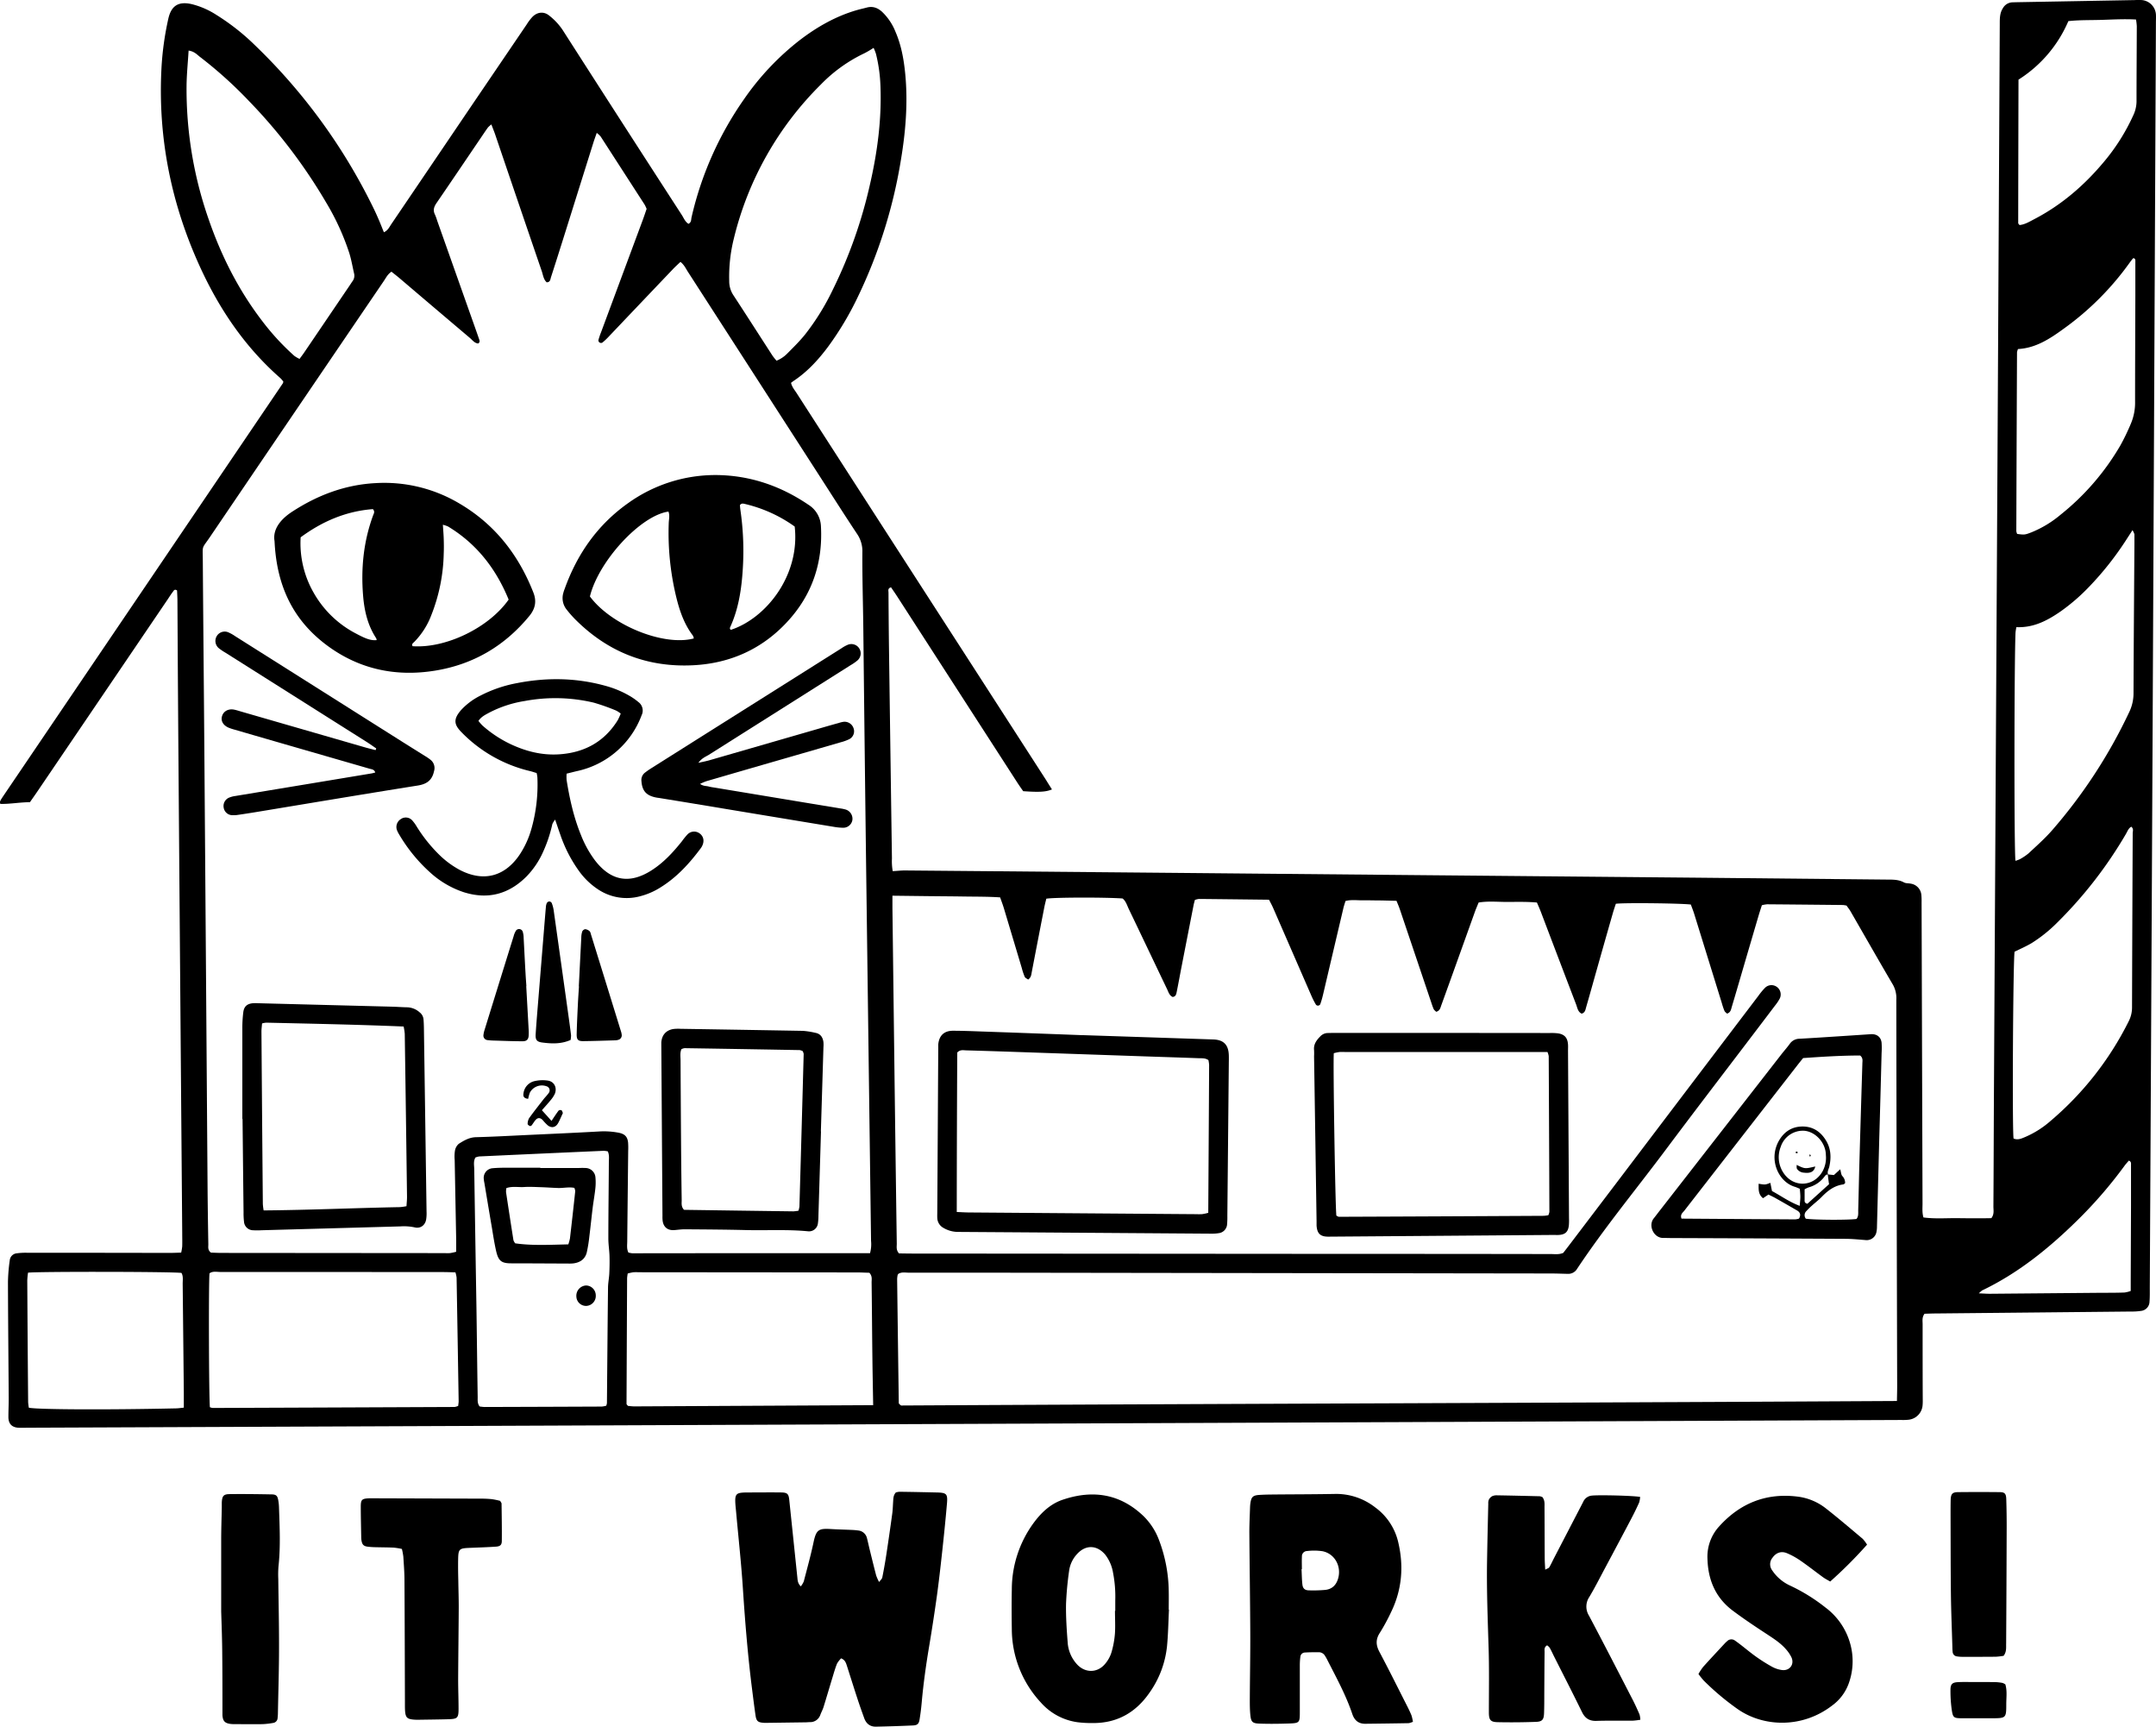 <svg id="Layer_1" data-name="Layer 1" xmlns="http://www.w3.org/2000/svg" viewBox="0 0 1118.11 895.17"><path d="M832.06,543.37c2.55-.15,4.52-.38,6.48-.36q96.15.84,192.3,1.74l217.62,2,100.18,1c2.71,0,5.34.1,7.85,1.45,1,.56,2.43.4,3.65.67a6.47,6.47,0,0,1,5.38,5.92,33.66,33.66,0,0,1,.11,3.76q.24,78.11.49,156.22c0,2.29-.26,4.62.48,7.14,6,.81,11.85.3,17.72.37s11.82.12,17.49,0c1.61-2.09,1.06-4.15,1.07-6.06.13-19.39.16-38.78.27-58.18q.9-161.6,1.81-323.2.64-116.08,1.22-232.16c0-2.72.07-5.36,1.64-7.76a5.89,5.89,0,0,1,4.82-3l2.15-.06,61.4-1.11a33.85,33.85,0,0,1,3.77,0,8.05,8.05,0,0,1,7.2,7.41c.09,1.43,0,2.87,0,4.3q-.82,178-1.66,356.07-.72,149.74-1.52,299.5c0,2.51.06,5-.14,7.53a4.91,4.91,0,0,1-4.32,4.79,32.09,32.09,0,0,1-5.37.34q-50.36.51-100.72,1c-2.13,0-4.26.1-6.26.15-1.41,1.87-1,3.73-1,5.46,0,12.57,0,25.13.06,37.7,0,1.44.06,2.89-.08,4.31a8.16,8.16,0,0,1-7.27,7.48,27.74,27.74,0,0,1-3.76.12q-228.95,1-457.88,1.92-256.67,1.06-513.35,2.1c-1.8,0-3.6.09-5.39,0-3.41-.27-5.08-2.18-5.05-5.68,0-3.23.18-6.46.16-9.69-.13-20.11-.34-40.22-.39-60.33a91.29,91.29,0,0,1,.94-11.18,4,4,0,0,1,3.58-3.54,34.21,34.21,0,0,1,5.36-.29q36.9,0,73.8.08c1.95,0,3.89-.1,6.15-.16a25.67,25.67,0,0,0,.54-3.24c.07-2.33,0-4.67,0-7q-1-122-1.94-244-.32-41.76-.54-83.5c0-1.93-.13-3.86-.19-5.56-1.2-.8-1.64-.06-2,.47-1,1.29-1.86,2.64-2.76,4l-67.74,99.83c-1.2,1.78-2.45,3.52-3.81,5.48-5.19,0-10.26,1-15.35.88a4.65,4.65,0,0,1-.21-.77,1.13,1.13,0,0,1,.09-.51,6.5,6.5,0,0,1,.48-1c.38-.61.78-1.21,1.18-1.81q72.52-107,145-214a4.71,4.71,0,0,0,.23-.87,14.92,14.92,0,0,0-1.52-1.77c-18.72-16.39-32.21-36.58-42.33-59.09-14.46-32.14-21.16-65.82-19.38-101.1a155.29,155.29,0,0,1,3.57-26.11c1.53-6.89,5.33-9.19,12.22-7.6a42.7,42.7,0,0,1,12.77,5.59,117.18,117.18,0,0,1,20.26,16A298.63,298.63,0,0,1,563,200.07c.94,1.93,1.81,3.91,2.66,5.88s1.62,4,2.52,6.18c2.21-1,2.92-2.92,4-4.44Q593,177,613.85,146.19q14.22-20.94,28.44-41.88a25.15,25.15,0,0,1,2.92-3.85c2.58-2.61,6-2.92,8.74-.64a32.22,32.22,0,0,1,6.92,7.42q30.79,48.06,61.85,96c1,1.59,1.72,3.51,3.43,4.52,1.58-.82,1.31-2.23,1.58-3.39a174.36,174.36,0,0,1,27.15-61.14A137.85,137.85,0,0,1,784,112.4c8.92-6.8,18.55-12.28,29.39-15.43,1.72-.5,3.48-.87,5.21-1.34,3.07-.83,5.63.11,7.91,2.18A28.93,28.93,0,0,1,833.41,108c3.06,7,4.39,14.39,5.13,21.92,1.51,15.5.15,30.87-2.47,46.12a259,259,0,0,1-21.86,69.08,159.77,159.77,0,0,1-15.66,26.34c-5.08,6.8-10.74,13-17.89,17.74-.44.29-.86.63-1.34,1,.53,2.22,1.86,3.71,2.9,5.32Q828,366.58,873.86,437.62L911.51,496c1,1.64,2.06,3.3,3.13,5-3.2,1.3-6.44,1.49-14.92.91-.93-1.35-2.07-2.93-3.12-4.57Q865.49,449.16,834.41,401c-1.06-1.64-2.18-3.24-3.22-4.78-1.84.48-1.33,1.78-1.32,2.71q.07,14.81.26,29.62.74,54.14,1.52,108.25A29.62,29.62,0,0,0,832.06,543.37ZM820.29,741.43a17.2,17.2,0,0,0,.53-6.34q-1.25-94.51-2.49-189-.83-64.64-1.53-129.25c-.16-12.93-.56-25.85-.48-38.78a15.83,15.83,0,0,0-2.71-9.48c-6.56-9.86-12.9-19.87-19.32-29.82Q760,285.57,725.69,232.4c-1-1.62-1.86-3.44-3.71-4.92-1.39,1.33-2.69,2.5-3.89,3.76q-16.73,17.55-33.42,35.11a32.14,32.14,0,0,1-3.13,2.94,1.36,1.36,0,0,1-2.11-1.27,41.45,41.45,0,0,1,1.38-4.07q10.77-29,21.55-58c.74-2,1.41-4,2.07-5.95a20,20,0,0,0-1-2.15Q692,180.17,680.62,162.53a12.82,12.82,0,0,0-2.06-1.93c-.68,2-1.24,3.47-1.72,5q-7.1,22.6-14.18,45.2c-2.58,8.21-5.16,16.43-7.82,24.62-.34,1.07-.35,2.63-2.22,2.67-1.68-1.51-1.88-3.77-2.56-5.76q-12.12-35.38-24.14-70.81c-.57-1.68-1.26-3.3-2-5.29a12.23,12.23,0,0,0-1.81,1.61c-1.27,1.75-2.45,3.55-3.66,5.33-7.66,11.29-15.29,22.6-23,33.84-1.35,2-1.9,3.77-.76,6a25.48,25.48,0,0,1,1.09,3l17.07,48.2c1.56,4.39,3.13,8.79,4.65,13.19.28.8.67,1.7-.43,2.4-1.92-.18-3-1.78-4.32-2.9q-18.29-15.48-36.51-31c-1.35-1.14-2.75-2.21-4.14-3.33-2,1.34-2.83,3.17-3.92,4.77Q523.06,303.67,478,370.09c-4.42,6.53-3.79,3.83-3.73,12.4.22,32,.54,63.91.78,95.87q.86,114.17,1.68,228.35c.07,10,.23,20.11.4,30.16,0,1.37-.39,2.91,1.33,4.27,1.58.05,3.53.15,5.48.16l114.72.1c1.26,0,2.52.08,3.77,0a25,25,0,0,0,3.24-.71c0-2.18,0-4.14,0-6.1q-.39-20.73-.78-41.46a20.43,20.43,0,0,1,.14-4.83,6,6,0,0,1,2-3.58c2.69-1.7,5.42-3.33,8.88-3.42,8.79-.23,17.58-.71,26.37-1.13,12.37-.57,24.74-1.12,37.11-1.81a40.67,40.67,0,0,1,10.68.65c3,.63,4.41,2,4.74,5a34.39,34.39,0,0,1,.06,4.31c-.16,15.62-.35,31.23-.49,46.85,0,1.93-.38,3.93.6,5.93a11.38,11.38,0,0,0,2.07.39C738,741.43,779,741.43,820.29,741.43Zm532.56,76.64c.05-3,.12-5.34.12-7.65q-.12-48.75-.26-97.5-.12-51.43-.18-102.88a14.27,14.27,0,0,0-1.72-7.72c-7.46-12.68-14.73-25.48-22.09-38.22-.62-1.06-1.42-2-2-2.88a15.69,15.69,0,0,0-1.85-.3q-19.66-.21-39.32-.37a15.55,15.55,0,0,0-2.75.49c-.57,1.79-1.13,3.48-1.64,5.19q-4.26,14.46-8.49,28.92c-1.82,6.2-3.61,12.41-5.47,18.59-.39,1.32-.55,2.88-2.46,3.5-.42-.43-1.07-.83-1.32-1.4-.56-1.31-1-2.7-1.38-4.07q-7.17-23.14-14.34-46.28c-.53-1.68-1.19-3.32-1.73-4.81-4.84-.65-34.71-1-38.9-.4-.48,1.52-1.08,3.18-1.56,4.88q-4.08,14.24-8.1,28.48c-1.91,6.73-3.77,13.48-5.72,20.2-.38,1.32-.52,2.9-2.35,3.41-2-.94-2.21-3.07-2.89-4.83q-9.14-23.88-18.21-47.79c-.63-1.66-1.36-3.27-2.1-5-5.22-.46-10.24-.32-15.23-.3s-10-.53-15,.3c-.68,1.69-1.33,3.16-1.88,4.67q-5,13.94-10,27.87-3.73,10.4-7.49,20.77c-.47,1.3-.69,2.83-2.65,3.34-.41-.44-1.05-.85-1.3-1.42-.59-1.31-1-2.69-1.46-4.05q-8-23.71-16-47.43c-.5-1.5-1.15-3-1.81-4.63-3.06-.07-5.91-.16-8.77-.2-3,0-6.1-.11-9.15-.06-2.82,0-5.68-.41-8.54.36-.42,1.41-.83,2.58-1.11,3.79q-5.31,22.53-10.6,45.06a46.53,46.53,0,0,1-1.36,4.64,1.35,1.35,0,0,1-2.23.28,40.1,40.1,0,0,1-2.21-4.27q-10-22.94-20-45.89c-.63-1.44-1.4-2.81-2.14-4.28-12.31-.14-24.33-.29-36.35-.4a8.47,8.47,0,0,0-2.11.53c-.24,1-.49,1.8-.66,2.67q-3.16,16.11-6.3,32.23c-.82,4.23-1.58,8.47-2.44,12.69-.24,1.19-.46,2.54-2.13,2.69-1.84-.84-2.2-2.74-3-4.31-6.6-13.76-13.13-27.54-19.74-41.29-.91-1.91-1.48-4.07-3.21-5.45-8.95-.66-35.35-.61-39.56.11-.34,1.45-.76,3-1.06,4.57q-3.25,16.63-6.45,33.3c-.27,1.39-.29,2.89-1.9,4.06-.56-.44-1.49-.79-1.79-1.44a33.84,33.84,0,0,1-1.53-4.59q-4.63-15.46-9.27-30.94c-.56-1.85-1.26-3.66-1.94-5.64-6.38-.43-12.47-.36-18.55-.45-6.28-.1-12.57-.13-18.85-.2l-18.46-.22c0,2.23,0,4.36,0,6.49q.57,46.32,1.15,92.64.52,40.66,1.1,81.33c0,1.55-.42,3.25,1.17,5,2,0,4.31.07,6.62.07l213.31.16q59,0,118,.09c2.13,0,4.31.38,6.55-.61,1-1.31,2.11-2.72,3.19-4.15l25.73-33.88Q1244.86,655.56,1281,608a35.06,35.06,0,0,1,3.43-4.14,4.72,4.72,0,0,1,6-.57,4.82,4.82,0,0,1,1.61,6.2,23.38,23.38,0,0,1-2.4,3.56c-3.46,4.59-6.95,9.16-10.42,13.73-15.42,20.31-30.94,40.53-46.21,60.94-15.37,20.56-31.75,40.36-46,61.77a5.3,5.3,0,0,1-4.91,2.66c-2.87-.07-5.74-.18-8.61-.19l-287.64-.41q-22.64,0-45.25,0c-1.92,0-4-.47-5.62.62-.19.3-.35.43-.37.59a12.66,12.66,0,0,0-.26,2.12q.4,32,.85,64.08a1,1,0,0,0,.12.51,8.45,8.45,0,0,0,1.07.94C1007.83,819.46,1180,819.06,1352.85,818.07Zm-746.14,2.55c.1-1.07.25-1.78.24-2.49q-.51-32-1.07-64.06a14.22,14.22,0,0,0-.61-2.69c-2.19-.06-4.14-.14-6.09-.15l-67.84-.05c-16,0-31.94,0-47.91,0-1.91,0-3.95-.55-5.68.69-.51,3.67-.34,64,.19,69.42a5.63,5.63,0,0,0,1.46.39q62.72-.23,125.44-.51A8.13,8.13,0,0,0,606.71,820.62Zm215.21-.39c-.14-8.61-.31-16.48-.4-24.35-.16-13.1-.24-26.2-.41-39.31,0-1.54.45-3.24-1.18-5-1.77,0-3.89-.14-6-.15l-112.54-.1c-1.25,0-2.52-.08-3.76,0a22.77,22.77,0,0,0-3,.65,22.86,22.86,0,0,0-.32,2.37q-.16,32.57-.3,65.13a1,1,0,0,0,.18.5,7.06,7.06,0,0,0,.61.65c.94.08,2.17.26,3.39.25ZM771.8,278.72a16.07,16.07,0,0,0,5.49-3.64c3.16-3.17,6.37-6.33,9.19-9.79A124.86,124.86,0,0,0,800.94,242a244.35,244.35,0,0,0,19.43-55.17c3.81-16.69,6-33.53,5.32-50.69a80.31,80.31,0,0,0-2.31-16.48,26,26,0,0,0-1.24-3.14,50.89,50.89,0,0,1-4.73,2.79,78.18,78.18,0,0,0-22.63,16.22,168.16,168.16,0,0,0-45.15,80,81.32,81.32,0,0,0-2.36,21.88,13.07,13.07,0,0,0,2,7.11c6.88,10.5,13.64,21.08,20.46,31.62A29,29,0,0,0,771.8,278.72ZM466.9,117.93c-.39,6.48-1,12.37-1.06,18.27a204.32,204.32,0,0,0,11.28,68.69c6.61,19.32,15.7,37.34,28.19,53.56a126.69,126.69,0,0,0,16.41,17.76,16.12,16.12,0,0,0,2.71,1.58c.92-1.26,1.69-2.25,2.39-3.28l23.87-35.19c.4-.59.77-1.21,1.2-1.78a4.77,4.77,0,0,0,.82-4.08c-.8-3.49-1.39-7-2.45-10.46a127.92,127.92,0,0,0-12.07-26.36,276.31,276.31,0,0,0-40-52.57,219.06,219.06,0,0,0-25.57-23C471.15,119.89,469.79,118.36,466.9,117.93ZM1414.32,538a14.46,14.46,0,0,0,2.41-.9,27.89,27.89,0,0,0,4.43-3c4.06-3.8,8.25-7.5,11.92-11.65a265.21,265.21,0,0,0,40.22-61.52,22.28,22.28,0,0,0,2.24-9.82c.09-25.84.3-51.68.47-77.52,0-1.62,0-3.24,0-4.85a8.42,8.42,0,0,0-1-2.16l-3.24,5A160,160,0,0,1,1452.44,396a100.26,100.26,0,0,1-14.64,12.66c-6.85,4.76-14.07,8.59-23,8.2a25.42,25.42,0,0,0-.45,2.77C1413.67,435.13,1413.57,532.78,1414.32,538ZM617.83,820.9a20.75,20.75,0,0,0,2.5.28q30.4-.09,60.8-.22a11.87,11.87,0,0,0,2.37-.45,7.3,7.3,0,0,0,.35-1.32c.18-19.9.33-39.81.56-59.71,0-2.5.54-5,.66-7.47.14-3,.2-6.07.11-9.1s-.6-6.06-.6-9.09c0-13.09.19-26.18.26-39.28,0-1.91.37-3.91-.55-5.89a12,12,0,0,0-2.16-.29q-32.25,1.42-64.5,2.92a8.3,8.3,0,0,0-2,.57c-1.11,2-.63,4-.6,5.91q.54,35.78,1.14,71.54c.23,15.42.4,30.84.64,46.27C616.88,817.31,616.48,819.18,617.83,820.9Zm856.56-300.57c-1.61.88-2.09,2.69-3,4.13a221.61,221.61,0,0,1-35.18,45.34,74.9,74.9,0,0,1-13.37,10.79c-2.88,1.73-6,3.07-9,4.56-.78,6.47-1.24,92.34-.51,96.82,2.2,1,4.19,0,6.15-.82a49.48,49.48,0,0,0,13.11-8.34,163,163,0,0,0,40.51-51.72,15.65,15.65,0,0,0,1.67-7.24q.14-45.18.35-90.37C1475.22,522.49,1475.62,521.35,1474.39,520.33ZM383.63,751.54a38.1,38.1,0,0,0-.4,4.08q.18,31.47.45,63a24,24,0,0,0,.38,2.95c5.23,1,42.41,1.09,76.07.33,1.4,0,2.8-.24,4.29-.38,0-2.77,0-5.25,0-7.73q-.29-28.25-.59-56.5c0-1.91.37-3.92-.63-5.62C458.54,751,388.73,750.91,383.63,751.54Zm1032-478.87a7.15,7.15,0,0,0-.51,1.73q-.21,46.34-.36,92.65a5.47,5.47,0,0,0,.43,1.48c3.78.5,4,.48,7.32-.79a56,56,0,0,0,15.16-9.14,128.53,128.53,0,0,0,31.13-36.09,116.69,116.69,0,0,0,5.37-11.15,27.92,27.92,0,0,0,2.18-11.53c0-18.31.08-36.63.14-54.95,0-5.74,0-11.49,0-17.23,0-.82.22-1.85-1-2.11a3,3,0,0,0-.42.36c-.55.71-1.11,1.41-1.63,2.14a147.77,147.77,0,0,1-34.13,34.12C1432.2,267.33,1424.85,272.18,1415.66,272.67Zm.76-64.27c2.84-.27,5.29-1.82,7.79-3.12,14-7.3,25.78-17.43,35.89-29.52a104.15,104.15,0,0,0,15.22-24,17.36,17.36,0,0,0,1.81-7.23c0-13.08.1-26.17.14-39.25a31.65,31.65,0,0,0-.4-3.45c-6-.34-11.66,0-17.35.17-5.87.21-11.77,0-17.74.66A67,67,0,0,1,1415.89,133c-.06,25-.12,49.69-.15,74.42C1415.74,207.65,1416.1,207.94,1416.42,208.4Zm-21.09,553.85c2.58.11,4.13.24,5.68.23l58.07-.51c3.94,0,7.88,0,11.83-.14a16.65,16.65,0,0,0,3.21-.8c0-2,0-3.78,0-5.56l.15-38.72q0-10.49,0-21c0-.83.21-1.83-1.14-2.3-.73.88-1.57,1.77-2.29,2.76a228.74,228.74,0,0,1-24.62,28.41c-14.66,14.38-30.49,27.19-49.16,36.13A15.82,15.82,0,0,0,1395.33,762.25Z" transform="translate(-369.09 -91.71)"/><path d="M805.3,951.5a12.59,12.59,0,0,0-2.13,2.75c-.94,2.32-1.62,4.75-2.35,7.15-1.57,5.14-3.07,10.31-4.67,15.44-.43,1.36-1.15,2.63-1.65,4a5.54,5.54,0,0,1-5.38,3.73c-.72,0-1.44.09-2.15.1l-19.93.27c-.53,0-1.07,0-1.61,0-3.3-.2-4.09-.82-4.55-4.06-.67-4.61-1.23-9.24-1.82-13.87-2.18-17.27-3.58-34.61-4.72-52-.87-13.24-2.33-26.44-3.52-39.67-.16-1.78-.39-3.57-.42-5.36-.06-3.35.74-4.21,4-4.42,1.25-.08,2.51-.07,3.77-.07,5.38,0,10.77-.08,16.15,0,3.1.06,3.76.8,4.08,3.8q2.1,20.07,4.19,40.14c.16,1.59.19,3.24,1.81,4.74a11,11,0,0,0,1.53-2.55c1.77-6.77,3.63-13.52,5.08-20.36,1.4-6.62,2.77-7.18,9.18-6.79,3.4.21,6.82.27,10.22.43a35.77,35.77,0,0,1,3.75.31,5.15,5.15,0,0,1,4.55,4c.5,1.91.9,3.85,1.37,5.76,1.11,4.53,2.22,9.06,3.4,13.57a25.27,25.27,0,0,0,1.51,3.39c.78-1.06,1.52-1.64,1.65-2.33q1.17-5.8,2.07-11.65,1.62-10.63,3.08-21.3c.3-2.13.34-4.29.49-6.44.11-1.6.07-3.24,1.4-4.71a8.75,8.75,0,0,1,1.91-.37q9.69.14,19.38.37c5,.13,5.65.71,5.22,5.72-.72,8.4-1.59,16.79-2.5,25.18-.84,7.66-1.7,15.33-2.76,23q-1.82,13-4,26c-1.64,9.74-3,19.5-3.87,29.34q-.39,4.29-1.09,8.54c-.35,2.1-1.09,2.86-3.21,3-6.45.31-12.91.5-19.36.64-3.05.07-5.08-1.54-6.11-4.37-1.16-3.21-2.31-6.41-3.37-9.65-1.85-5.62-3.62-11.27-5.42-16.91C807.9,954.26,807.62,952.41,805.3,951.5Z" transform="translate(-369.09 -91.71)"/><path d="M1101.84,984.39a10.46,10.46,0,0,1-2.15.71q-11.3.2-22.58.32c-3.54,0-5.59-1.78-6.71-5.07-3.28-9.73-8.19-18.71-12.84-27.81a23.15,23.15,0,0,0-1.31-2.33,3.74,3.74,0,0,0-3.09-1.89c-2.5,0-5,0-7.51.17a2.4,2.4,0,0,0-2.17,2.1,33.73,33.73,0,0,0-.3,4.82c0,8.07,0,16.15,0,24.22,0,5.15-.23,5.46-5.44,5.64s-10.4.25-15.58.06c-3.61-.13-4.3-.93-4.65-4.59-.27-2.85-.27-5.74-.26-8.6.06-11.3.29-22.6.24-33.9-.08-17.4-.36-34.79-.48-52.19,0-4.3.23-8.6.36-12.9a18.9,18.9,0,0,1,.19-2.14c.47-3.18,1.32-4,4.48-4.23,2.5-.17,5-.2,7.53-.23,10.58-.1,21.16-.09,31.74-.29a32.84,32.84,0,0,1,21,7,30.93,30.93,0,0,1,11.9,18c3,12.69,1.92,24.93-3.89,36.66a100.06,100.06,0,0,1-5.66,10.38c-2.26,3.47-2,6.52-.11,10,4.71,8.86,9.17,17.86,13.72,26.81,1,1.92,1.94,3.85,2.77,5.83A21.55,21.55,0,0,1,1101.84,984.39Zm-57.59-79.15h-.18c.14,2.68.15,5.38.45,8,.23,2,1.23,2.93,3.18,3a70.47,70.47,0,0,0,8.6-.22c3.58-.36,5.79-2.49,6.77-6,1.77-6.3-1.8-12.8-8.15-14.07a30.14,30.14,0,0,0-8-.09,2.71,2.71,0,0,0-2.65,2.88C1044.16,900.93,1044.25,903.09,1044.25,905.24Z" transform="translate(-369.09 -91.71)"/><path d="M1169,867.91c1.35,1.78,1.07,3.63,1.08,5.4.06,8.8.06,17.59.11,26.39,0,1.74.15,3.47.25,5.83,1.08-.61,1.83-.77,2.1-1.23.92-1.53,1.65-3.18,2.47-4.77q7.56-14.56,15.12-29.13a5.42,5.42,0,0,1,4.54-3.28c3.65-.39,20.93,0,25,.68a12.39,12.39,0,0,1-.51,2.9q-1.86,4.17-4,8.23c-4.59,8.73-9.24,17.43-13.88,26.13-2.62,4.91-5.13,9.88-8,14.67a8.86,8.86,0,0,0-.17,9.58c7.65,14.42,15.1,28.94,22.59,43.44,1.32,2.55,2.5,5.17,3.64,7.8a11.64,11.64,0,0,1,.44,2.78,34.34,34.34,0,0,1-3.92.48c-6.28.06-12.56-.09-18.84.11-3.75.13-6-1.41-7.58-4.73-4.72-9.67-9.65-19.24-14.49-28.86-.72-1.44-1.38-2.92-2.18-4.32a5.93,5.93,0,0,0-1.34-1.26c-1.69,1-1.3,2.34-1.31,3.51-.09,7.35-.11,14.71-.16,22.07,0,3.23,0,6.47-.12,9.69s-.94,4.29-4.17,4.41c-6.63.24-13.27.31-19.91.16-3.79-.09-4.52-1.23-4.53-5.1,0-11.13.21-22.26-.14-33.37-.46-14.89-1.05-29.78-.81-44.68.16-10.05.41-20.09.64-30.14a4.67,4.67,0,0,1,.31-2.1,4.32,4.32,0,0,1,1.75-1.79,5.75,5.75,0,0,1,2.62-.43c7.36.12,14.71.3,22.06.48A5.3,5.3,0,0,1,1169,867.91Z" transform="translate(-369.09 -91.71)"/><path d="M975.32,926.3c-.31,6.27-.41,12.56-1,18.8a50.64,50.64,0,0,1-9.23,24.4c-7.18,10.3-17,15.74-29.66,15.54a57.16,57.16,0,0,1-7.52-.42,31,31,0,0,1-19-10.19,56.11,56.11,0,0,1-15.09-38.14c-.11-6.82-.14-13.64,0-20.46a58.42,58.42,0,0,1,11.11-34.26c4-5.48,8.8-10.12,15.29-12.31,15.52-5.25,29.71-3.16,41.88,8.47a34,34,0,0,1,8.1,12.56,77.13,77.13,0,0,1,5,26.31c.07,3.23,0,6.46,0,9.69Zm-28,.56h.15c0-1.79,0-3.58,0-5.37a64.66,64.66,0,0,0-1.16-14.43,20.84,20.84,0,0,0-4-9.26c-4.36-5.2-10.31-5.3-14.78-.24a15.77,15.77,0,0,0-4,8.63,166.93,166.93,0,0,0-1.59,17.1c-.11,6.61.33,13.24.84,19.84a18.6,18.6,0,0,0,5,11.63c4.13,4.34,10.26,4.35,14.2-.14a16.93,16.93,0,0,0,3.45-6,47,47,0,0,0,1.87-10C947.56,934.76,947.32,930.8,947.32,926.86Z" transform="translate(-369.09 -91.71)"/><path d="M1337.35,892.55a231.4,231.4,0,0,1-19.11,19.12c-1.31-.77-2.56-1.39-3.67-2.19-3.92-2.85-7.72-5.86-11.71-8.61a39,39,0,0,0-7-3.87c-3-1.27-5.7-.29-7.55,2.34a5.27,5.27,0,0,0-.18,6.5,22.24,22.24,0,0,0,9.3,7.93,92.91,92.91,0,0,1,18.27,11.31,35.08,35.08,0,0,1,13.52,21.34,33.74,33.74,0,0,1-1.54,18.53,24.36,24.36,0,0,1-8.42,11c-15.65,12.05-35.89,11.18-49.25,1.69a135,135,0,0,1-17.28-14.54,40.7,40.7,0,0,1-2.81-3.48,29.54,29.54,0,0,1,2.41-3.67c3.72-4.14,7.53-8.2,11.31-12.28a13.6,13.6,0,0,1,1.18-1.1,3.06,3.06,0,0,1,4-.31c1,.68,2,1.45,3,2.21,2.7,2.09,5.32,4.29,8.1,6.26a85.64,85.64,0,0,0,8.18,5.14,14.93,14.93,0,0,0,5.07,1.68c4,.55,6.61-2.87,5-6.52a18.45,18.45,0,0,0-3-4.39c-2.63-3-5.93-5.15-9.24-7.34-6.13-4-12.29-8.09-18.17-12.49-9-6.71-12.9-16-13.18-27.06a23.24,23.24,0,0,1,6.16-16.76c10.89-12,24.38-17.35,40.55-15.35a29.52,29.52,0,0,1,14.75,6.15c6.49,5.09,12.77,10.46,19.09,15.77A19.87,19.87,0,0,1,1337.35,892.55Z" transform="translate(-369.09 -91.71)"/><path d="M577.52,894.78a35.76,35.76,0,0,0-4.19-.68c-3.05-.15-6.11-.14-9.16-.22a41,41,0,0,1-4.29-.26c-2.29-.29-3-1.1-3.36-3.47a14.5,14.5,0,0,1-.1-1.61c-.09-5.21-.22-10.41-.23-15.62,0-3.74.57-4.24,4.43-4.4.72,0,1.43,0,2.15,0l55.47.18a55.41,55.41,0,0,1,5.91.26,40.75,40.75,0,0,1,4.32.89c.41.76.72,1.07.73,1.39.08,6.45.2,12.9.13,19.35,0,2.13-.85,2.85-3.06,3-4.47.3-9,.44-13.44.62-5.71.23-6.05.53-6.15,6.26-.06,3.59,0,7.18.09,10.77.06,4.66.24,9.33.22,14-.06,12.38-.24,24.76-.3,37.14,0,5,.2,10,.21,15.08s-.53,5.47-5.61,5.61-10,.18-15.07.26a24.1,24.1,0,0,1-2.69-.08c-3.25-.3-4.07-1.08-4.35-4.29-.13-1.6-.08-3.23-.09-4.84-.07-21-.11-42-.24-63,0-4.12-.33-8.25-.59-12.36A35.08,35.08,0,0,0,577.52,894.78Z" transform="translate(-369.09 -91.71)"/><path d="M483.8,927.17c0-13.41,0-25.24,0-37.08,0-5.56.2-11.12.31-16.68,0-.9,0-1.8,0-2.69.18-3.39.88-4.34,4.07-4.37,7.18-.08,14.35,0,21.53.14,2.76,0,3.34.75,3.77,3.54a24.55,24.55,0,0,1,.3,3.21c.33,10.22.85,20.43-.27,30.65a53.31,53.31,0,0,0-.1,6.45c.13,11.84.42,23.68.39,35.52,0,11.3-.37,22.6-.58,33.9,0,.9-.07,1.8-.17,2.69a2.65,2.65,0,0,1-2.36,2.54,40.11,40.11,0,0,1-5.33.62c-4.85.08-9.69,0-14.54,0a19,19,0,0,1-2.14-.1c-3-.39-4-1.48-4.23-4.52,0-.72,0-1.44,0-2.15,0-9.69,0-19.37-.1-29C484.31,941.74,484,933.67,483.8,927.17Z" transform="translate(-369.09 -91.71)"/><path d="M1408.16,950.19a37.46,37.46,0,0,1-4,.47c-5.74.06-11.47.06-17.2.05a18.14,18.14,0,0,1-3.21-.26,2.46,2.46,0,0,1-2-2.21,23.81,23.81,0,0,1-.15-2.68c-.26-9.13-.65-18.26-.76-27.39-.16-13.61-.13-27.23-.18-40.85,0-2.69,0-5.38.06-8.06.12-3,.87-3.91,3.84-3.94q10.76-.11,21.5,0c2.72,0,3.4.8,3.49,3.65.15,5,.23,10,.21,15.05q-.09,29.83-.27,59.66C1409.41,945.84,1409.81,948.05,1408.16,950.19Z" transform="translate(-369.09 -91.71)"/><path d="M1409.07,965c1,3.3.49,6.72.48,10.1,0,7.41-.08,7.43-7.54,7.47-5.2,0-10.41,0-15.62,0-4.1-.07-4.52-.32-5.14-4.56a70.51,70.51,0,0,1-.64-10.17c0-3,1-3.87,3.87-4,2.33-.13,4.66-.07,7-.07,4.13,0,8.26,0,12.39.05a23.41,23.41,0,0,1,3.72.42A5.77,5.77,0,0,1,1409.07,965Z" transform="translate(-369.09 -91.71)"/><path d="M511.47,372.27c-1-5.71,2.58-11,9.11-15.25,13.23-8.62,27.49-14,43.27-14.83a76.11,76.11,0,0,1,43.8,10.75c18.16,10.75,30.39,26.48,38.06,46,1.75,4.47,1,8.3-2,12-12.83,15.68-29.23,25.31-49.17,28.5-20.19,3.23-39-.71-55.63-12.94C521.48,413.64,512.58,396.11,511.47,372.27Zm13.54-2a51.56,51.56,0,0,0,6.57,28.44,53.51,53.51,0,0,0,22.07,21.44c5.48,2.94,7.83,3.67,10.76,3.44a2.94,2.94,0,0,0-.24-1c-4.37-6.63-6.12-14.12-6.76-21.87-1.19-14.28.19-28.28,5.18-41.83.33-.9,1.09-1.89-.12-3.22C548.7,356.72,536.39,361.9,525,370.29Zm107.86,32.29c-6.56-16-16.58-28.92-31.4-37.87a14.46,14.46,0,0,0-2.7-.91c.17,2.78.37,5.07.44,7.37.08,2.5.11,5,0,7.52a91.54,91.54,0,0,1-6.43,31.95,39.66,39.66,0,0,1-8.9,13.94c-.59.57-1.48,1.11-.8,2.18C600.25,427.94,622.56,417.25,632.87,402.58Z" transform="translate(-369.09 -91.71)"/><path d="M740.32,338c17.41.1,33.48,5.5,48.12,15.47a13.77,13.77,0,0,1,6.4,11.21c1,18.86-4.58,35.48-17.42,49.35-13,14.09-29.43,21.53-48.54,22.57-24.12,1.3-44.71-6.86-61.7-24a57.62,57.62,0,0,1-4.24-4.86,9.48,9.48,0,0,1-1.7-8.65c.18-.69.41-1.37.66-2,6.52-18.24,17.18-33.43,33.13-44.66A77.7,77.7,0,0,1,740.32,338Zm-24.58,18.95c-14.4,2-36.22,25.61-40.72,44,11,14.89,38.22,25.95,53.87,21.77a4.27,4.27,0,0,0-.43-1.43c-4.23-5.53-6.58-11.92-8.3-18.55a140.85,140.85,0,0,1-4.25-40C716,360.8,716.52,358.82,715.74,356.93Zm65.48,7.75A72.78,72.78,0,0,0,755.43,353c-.86-.2-1.75-.52-2.63.61.07.66.13,1.53.25,2.39a147.67,147.67,0,0,1,1.26,30.59c-.63,10.23-2.09,20.33-6.33,29.81-.27.6-.7,1.31.15,1.85C766.31,412.3,784.1,390.1,781.22,364.68Z" transform="translate(-369.09 -91.71)"/><path d="M662.94,492.82a21.67,21.67,0,0,0,0,3.34c1.57,9.75,3.7,19.37,7.47,28.56a55.5,55.5,0,0,0,7.29,13.13c8.2,10.62,17.9,12.32,29.2,5.15,6.3-4,11.27-9.4,15.88-15.18a36.46,36.46,0,0,1,2.7-3.34,4.77,4.77,0,0,1,6.36-.73c2.17,1.53,2.68,4.1,1.32,6.69a6.28,6.28,0,0,1-.56.92c-5.93,8-12.54,15.24-21.09,20.51a37,37,0,0,1-10.33,4.48A26.71,26.71,0,0,1,679.52,553a37.71,37.71,0,0,1-10.08-9.59,71.81,71.81,0,0,1-9.81-19.07c-.84-2.35-1.62-4.73-2.64-7.69a10.18,10.18,0,0,0-1.45,2.32,71.77,71.77,0,0,1-4.74,14.27,43.8,43.8,0,0,1-8.66,12.89c-9.21,9.2-20,12.1-32.55,8.15A48.49,48.49,0,0,1,592.11,544a83,83,0,0,1-15.94-19.52,14.17,14.17,0,0,1-1.22-2.39,4.8,4.8,0,0,1,1.93-5.66,4.49,4.49,0,0,1,5.91.53,20.66,20.66,0,0,1,2.51,3.46,78.08,78.08,0,0,0,11.4,14.27,46.87,46.87,0,0,0,10.75,8c12.18,6.38,23.24,3.64,31-7.68a47,47,0,0,0,6.1-13.12,83.8,83.8,0,0,0,3.23-27.13,16.54,16.54,0,0,0-.39-2.26c-1.23-.36-2.39-.77-3.58-1.05a72.94,72.94,0,0,1-35.14-19.86c-4-4-4.88-6.82-.23-12a34.72,34.72,0,0,1,9.93-7.3,68.21,68.21,0,0,1,18.77-6.4c15.38-3,30.67-2.83,45.84,1.37a51.37,51.37,0,0,1,13.33,5.65,33.06,33.06,0,0,1,3.92,2.83,5.47,5.47,0,0,1,1.62,6.76,46.11,46.11,0,0,1-33.57,29C666.53,491.91,664.83,492.36,662.94,492.82ZM691,461.68a13.87,13.87,0,0,0-2.37-1.56A107.12,107.12,0,0,0,677,456a86.3,86.3,0,0,0-35.78-.85,60,60,0,0,0-18.34,6c-2,1.09-4.15,2.07-5.67,4.32a24.37,24.37,0,0,0,2.07,2.38,61.63,61.63,0,0,0,14.77,9.75c7.93,3.7,16.23,5.78,25,5.2,13-.85,23.36-6.4,30.36-17.63A29.42,29.42,0,0,0,691,461.68Z" transform="translate(-369.09 -91.71)"/><path d="M494.77,671.82c0-15.78,0-31.57,0-47.35a63.34,63.34,0,0,1,.5-8c.4-3,2-4.35,5-4.63a24,24,0,0,1,2.68,0q34.69.9,69.39,1.79c2.69.07,5.38.29,8.07.33a10.11,10.11,0,0,1,6.32,2.62,5.1,5.1,0,0,1,2,3.67c.12,1.43.17,2.86.2,4.29q.69,47.63,1.37,95.24a21,21,0,0,1-.22,4.28c-.58,3-3,4.71-5.92,4a26.94,26.94,0,0,0-7.47-.51l-72.08,2a36.29,36.29,0,0,1-4.3,0,4.76,4.76,0,0,1-4.67-4.38,37,37,0,0,1-.24-4.83q-.27-24.21-.52-48.43ZM505,622.32c-.12,1.53-.33,2.92-.32,4.31q.33,44.65.72,89.3a30,30,0,0,0,.42,3.33c23.76-.19,47.2-1.26,70.65-1.7a30,30,0,0,0,3.43-.49c.1-1.74.28-3.31.27-4.87Q579.63,670,579,627.74a29.46,29.46,0,0,0-.58-3.82c-23.9-1-47.54-1.46-71.19-2A11.22,11.22,0,0,0,505,622.32Z" transform="translate(-369.09 -91.71)"/><path d="M794.86,678.32q-.66,21.79-1.32,43.59a29.18,29.18,0,0,1-.31,4.29,4.62,4.62,0,0,1-5.05,3.89c-10.73-1.05-21.49-.37-32.24-.64-10.58-.26-21.17-.32-31.76-.4-1.78,0-3.56.27-5.35.41-3.36.26-5.55-1.39-6.07-4.65a18.37,18.37,0,0,1-.11-2.68l-.6-88.3c0-.54,0-1.08,0-1.61.25-3.86,2.41-6.35,6.2-7a21.38,21.38,0,0,1,3.76-.11q31.76.5,63.52,1.06a41.86,41.86,0,0,1,6.33,1c2.71.46,3.93,2.3,4.27,4.84a17.12,17.12,0,0,1,0,2.68q-.66,21.79-1.33,43.59Zm-9.52-41.67a5.91,5.91,0,0,0-1.52-.51q-29.85-.54-59.7-1a6.15,6.15,0,0,0-1.62.5c-.84,1.88-.48,3.87-.47,5.79q.11,22.86.28,45.73.11,13.44.31,26.89c0,1.56-.34,3.25,1.21,4.91,18.7.27,37.68.54,56.67.79a19.59,19.59,0,0,0,2.69-.34,12.41,12.41,0,0,0,.49-2.22q1.14-39.53,2.2-79.05A4.58,4.58,0,0,0,785.34,636.65Z" transform="translate(-369.09 -91.71)"/><path d="M564.19,479.72c-1.47-1-2.9-2-4.4-3l-73.74-46.59a28,28,0,0,1-3.55-2.41,4.89,4.89,0,0,1-.92-6.35,4.81,4.81,0,0,1,5.68-1.92,20.56,20.56,0,0,1,3.75,2.07L575.68,475c4.55,2.88,9.12,5.72,13.68,8.59a24.58,24.58,0,0,1,3.1,2.12,5.44,5.44,0,0,1,1.73,5.79c-1,4.71-3.7,6.72-8.45,7.48-27.82,4.41-55.6,9.1-83.39,13.68q-4.78.79-9.58,1.49a15.75,15.75,0,0,1-3.21.21,4.62,4.62,0,0,1-4.47-3.91,4.7,4.7,0,0,1,2.89-5.23,13,13,0,0,1,3.1-.81L529.84,498l31.86-5.29c.67-.11,1.32-.32,2-.49-.52-1.69-1.92-1.64-3.08-2l-48.08-13.89q-10.86-3.14-21.71-6.3a26.71,26.71,0,0,1-3.07-1c-3.08-1.29-4.37-3.75-3.41-6.35.86-2.36,3.33-3.61,6.15-3.05,1.23.25,2.43.64,3.64,1q32.05,9.26,64.11,18.52c1.86.54,3.76,1,5.64,1.46Z" transform="translate(-369.09 -91.71)"/><path d="M731.26,487.22c2.33-.54,4-.85,5.67-1.32l56.86-16.43c3.44-1,6.89-2,10.35-2.94a12.67,12.67,0,0,1,2.61-.61,4.92,4.92,0,0,1,5,3.37,4.61,4.61,0,0,1-2.08,5.58,22.84,22.84,0,0,1-4.52,1.66q-20.42,5.93-40.83,11.81-14.47,4.19-28.94,8.4a33.15,33.15,0,0,0-3.24,1.39c1.71,1.22,3.16,1,4.44,1.34s2.47.48,3.71.68l64.23,10.65a19.64,19.64,0,0,1,3.16.63,5,5,0,0,1,3.46,5.43,4.79,4.79,0,0,1-5,4,31.14,31.14,0,0,1-4.81-.5q-36.9-6.09-73.8-12.22c-5.48-.91-11-1.79-16.46-2.69-.53-.08-1.07-.14-1.6-.24-5.21-1-7.4-3.42-7.74-8.7a4.78,4.78,0,0,1,1.89-4.25,41.24,41.24,0,0,1,3.54-2.45q49.15-31,98.34-62a17.48,17.48,0,0,1,3.27-1.81,4.83,4.83,0,0,1,5,8.12,24.93,24.93,0,0,1-3.53,2.45q-36.85,23.3-73.71,46.58C734.79,484.14,732.92,484.91,731.26,487.22Z" transform="translate(-369.09 -91.71)"/><path d="M642,603q.63,11.25,1.25,22.5a24.72,24.72,0,0,1,0,3.22c-.14,1.94-1.07,2.86-3.15,2.84-4.83,0-9.65-.21-14.48-.35a33.24,33.24,0,0,1-3.74-.25,2.33,2.33,0,0,1-2.07-2.66,13.72,13.72,0,0,1,.57-2.6q7.53-24.33,15.1-48.66a10.09,10.09,0,0,1,1.25-2.91,2,2,0,0,1,3.42.54,10.91,10.91,0,0,1,.5,3.14c.34,6.25.63,12.51,1,18.76.11,2.14.29,4.28.43,6.43Z" transform="translate(-369.09 -91.71)"/><path d="M669.27,603.09q.63-12.63,1.28-25.28a10.69,10.69,0,0,1,.49-3.15,2.14,2.14,0,0,1,1.55-1.21,4.3,4.3,0,0,1,2.23,1,2.87,2.87,0,0,1,.66,1.44q7.82,25.2,15.6,50.39a8.49,8.49,0,0,1,.45,2.09,2.38,2.38,0,0,1-1.74,2.43,5.51,5.51,0,0,1-1.57.28c-5.56.16-11.13.36-16.69.42-2.69,0-3.43-.75-3.37-3.67.12-5.2.38-10.41.63-15.61.14-3,.37-6.09.56-9.13Z" transform="translate(-369.09 -91.71)"/><path d="M665,630.9c-5,2.18-9.85,1.94-14.65,1.32-2.9-.37-3.65-1.39-3.46-4.38.4-6.27.95-12.52,1.45-18.78l2.79-34.33c.35-4.29.69-8.58,1.07-12.87a5.56,5.56,0,0,1,.5-2,1.68,1.68,0,0,1,1.24-.78,1.59,1.59,0,0,1,1.26.76,17.58,17.58,0,0,1,1,3.62q3.95,28,7.85,55.94c.42,3,.83,6,1.19,9.07A13.66,13.66,0,0,1,665,630.9Z" transform="translate(-369.09 -91.71)"/><path d="M643,661.4c-2.34-.2-2.66-1.42-2.44-2.72a7.41,7.41,0,0,1,5.68-6.44,18.67,18.67,0,0,1,6.87-.3c3.4.46,5,3.66,3.72,6.87a15.11,15.11,0,0,1-2.37,3.52c-1.34,1.65-2.79,3.21-4.34,5,1,1.09,1.81,2,2.61,2.86l2.38,2.67c1.33-2,2.44-3.72,3.68-5.36a1.54,1.54,0,0,1,1.47-.16c.37.19.5.85.69,1.32.05.13,0,.35-.12.5-.75,1.62-1.43,3.28-2.29,4.84-1.26,2.25-3.35,2.72-5.39,1.17a24.37,24.37,0,0,1-2.57-2.7c-1.42-1.46-2.72-1.41-4,.22-.66.82-1.19,1.76-1.86,2.58a1,1,0,0,1-1,.18c-.42-.24-1-.71-1-1a6.3,6.3,0,0,1,.76-3c2.39-3.33,4.94-6.54,7.46-9.78.88-1.12,1.92-2.13,2.73-3.29a2.21,2.21,0,0,0-1.14-3.48,7.06,7.06,0,0,0-8.66,3.32A21.54,21.54,0,0,0,643,661.4Z" transform="translate(-369.09 -91.71)"/><path d="M930.58,628.39q33.88,1.11,67.77,2.24c5.27.18,7.79,2.73,8,8,.07,1.61,0,3.23,0,4.84l-.75,78.57a41.09,41.09,0,0,1-.13,4.3,4.92,4.92,0,0,1-4.38,4.72,22.59,22.59,0,0,1-4.28.26q-65.38-.47-130.76-.91a14.79,14.79,0,0,1-7.65-2.07,6.06,6.06,0,0,1-3.23-5.22c-.06-1.07,0-2.15,0-3.23q.25-42.24.5-84.48c0-.72,0-1.44,0-2.15.42-4.65,3.05-7.17,7.69-7.14,5,0,10,.21,15.06.39q26.08.91,52.16,1.9Zm-65.31,91.69c2.5.1,4.27.22,6,.24l116.34.88c1.62,0,3.24.09,4.85,0a21.49,21.49,0,0,0,3.24-.7c.16-25.72.32-51.19.45-76.67a16.71,16.71,0,0,0-.37-2.49c-1.77-1.23-3.62-.9-5.38-1-8.79-.33-17.58-.6-26.37-.9l-66.21-2.28c-9.15-.31-18.3-.62-27.45-.87-1.55,0-3.25-.58-4.85,1.11C865.39,664.56,865.29,692,865.27,720.08Z" transform="translate(-369.09 -91.71)"/><path d="M1108.24,732.49l-50.27.38c-4.13,0-5.81-1.56-6.1-5.76,0-.71,0-1.43,0-2.15q-.64-42.81-1.3-85.61a31.65,31.65,0,0,0,0-3.23c-.31-3,1.27-5.11,3.21-7.07a5.44,5.44,0,0,1,3.81-1.76c1.07,0,2.15-.06,3.23-.06q56,0,112,.06a28,28,0,0,1,4.3.18c3.39.53,4.92,2.32,5.15,5.82.07,1.07,0,2.15,0,3.23l.51,86.69a31.59,31.59,0,0,1-.07,3.77c-.36,3.37-1.84,4.79-5.16,5-.89.07-1.8,0-2.69,0Zm63.37-95.35H1067.5c-1.26,0-2.52-.08-3.77,0a23.17,23.17,0,0,0-2.92.61c-.45,4.43.76,80.39,1.33,84.22.43.19.91.61,1.39.6q53-.21,106-.5a19.21,19.21,0,0,0,2.53-.31,7.15,7.15,0,0,0,.55-1.75q-.14-40.38-.35-80.75A10,10,0,0,0,1171.61,637.14Z" transform="translate(-369.09 -91.71)"/><path d="M1343.7,681.32q-.6,23.13-1.2,46.25a14.11,14.11,0,0,1-.34,3.19,5.13,5.13,0,0,1-5.67,3.87c-3.38-.26-6.76-.61-10.15-.63q-45.19-.25-90.38-.41c-1.43,0-2.87-.07-4.3-.05-5,.06-8-6.53-4.84-10.27.81-1,1.55-2,2.32-3l63.78-81.92c1.43-1.84,3-3.57,4.36-5.46a6.12,6.12,0,0,1,5-2.63c3.58-.19,7.16-.41,10.74-.64q13.14-.84,26.27-1.72c3.08-.21,5.29,1.43,5.6,4.46a42,42,0,0,1,0,5.38Q1344.34,659.55,1343.7,681.32ZM1317,700.59l3.16.34,3.27-3c.44,1.5.46,2.76,1.09,3.5a5,5,0,0,1,1.45,3.71c-.35.25-.61.61-.91.64-4.73.6-8.17,3.32-11.35,6.6-1.49,1.54-3.23,2.84-4.83,4.29a39.51,39.51,0,0,0-3.06,3,2.92,2.92,0,0,0-.21,3.9c4.65.65,21.94.73,26.26.13,1.15-1.37.86-3.05.9-4.63.23-8.25.38-16.5.62-24.75.49-17,1-34.07,1.53-51.1,0-1.38.5-2.89-1.14-4.27-9.71,0-19.69.63-29.58,1.33-1.19,1.47-2.21,2.71-3.2,4q-17.52,22.51-35,45-11.73,15.09-23.45,30.17c-.81,1-2.23,1.95-1.42,4.07,19.59.14,39.3.28,59,.39a9.06,9.06,0,0,0,1.92-.39c1.13-1.93.64-3.27-1-4.23q-5.6-3.25-11.21-6.42c-1.21-.69-2.5-1.26-3.63-1.82l-2.8,1.88c-2.63-2.06-2.26-4.82-2.29-7.5,3.37.57,3.46.57,6.09-.47.27,1.39.54,2.72.84,4.25,4.62,2.46,8.91,5.65,14.38,7.68.14-1.84.32-3.21.33-4.58s-.17-2.78-.27-4.26c-1-.41-1.83-.8-2.67-1.06-8.29-2.49-13.71-13.9-8.27-23.68,2.62-4.71,6.68-7.49,12.19-7.55s9.56,2.66,12.35,7.29c2.57,4.24,2.74,8.82,1.69,13.52-.31,1.37-1.25,2.64-.62,4.14-1.12-.27-1.55.64-2.08,1.28a15.13,15.13,0,0,1-7.9,5.28,14.41,14.41,0,0,0-2.21,1.05c0,1.73,0,3.51,0,5.28,0,.82-.22,1.84,1.44,2.22l11.23-10.15C1317.34,703.75,1317.15,702.17,1317,700.59Zm-1-9.93a13,13,0,0,0-.2-2.11c-1-5.47-5.66-10-10.79-10.57a12.09,12.09,0,0,0-12.44,8.34,14.65,14.65,0,0,0,1.39,13.41c5.14,7.87,15.71,7.46,20.32-.75A14.58,14.58,0,0,0,1316,690.66Z" transform="translate(-369.09 -91.71)"/><path d="M649.32,697.28H669.2a36.07,36.07,0,0,1,3.75,0,5.24,5.24,0,0,1,4.94,4.83,28.89,28.89,0,0,1-.06,5.88c-.36,3.39-1,6.74-1.4,10.12-.59,4.79-1.07,9.6-1.67,14.4a77.58,77.58,0,0,1-1.35,8.46c-.86,3.53-3.43,5.31-7,5.76a17.1,17.1,0,0,1-2.15.09l-25.24-.12c-1.43,0-2.86,0-4.3,0-5.62.07-7.18-1.11-8.43-6.79-.81-3.67-1.41-7.38-2-11.09-1.36-7.94-2.68-15.88-4-23.82a15.51,15.51,0,0,1-.32-2.12,5,5,0,0,1,4.67-5.5c2.66-.24,5.36-.25,8-.26,5.55,0,11.1,0,16.65,0Zm14.5,39.59a23.62,23.62,0,0,0,.85-3.07q1.43-12.24,2.74-24.5a6.07,6.07,0,0,0-.46-1.72c-2.82-.58-5.65.15-8.46.06-3-.1-6.07-.33-9.1-.43-2.86-.09-5.74-.26-8.58-.07s-6-.52-9.11.55a9.7,9.7,0,0,0-.17,2.15q1.88,12.46,3.84,24.9a6.19,6.19,0,0,0,.91,1.59C645.24,737.61,654.31,737.06,663.82,736.87Z" transform="translate(-369.09 -91.71)"/><path d="M678.06,763.3a5.16,5.16,0,0,1-4.76,5.46A5,5,0,0,1,668,764a5.34,5.34,0,0,1,5-5.82A5.14,5.14,0,0,1,678.06,763.3Z" transform="translate(-369.09 -91.71)"/><path d="M1300.83,695.66c4.31,2.09,4.31,2.09,9.66.82-.54,2.63-2.37,3.65-5.79,3.22a4.69,4.69,0,0,1-3.66-1.94C1300.73,697.27,1300.89,696.5,1300.83,695.66Z" transform="translate(-369.09 -91.71)"/><path d="M1308.22,691l-.61.34a4.08,4.08,0,0,1-.13-.83c0-.1.24-.19.36-.29Z" transform="translate(-369.09 -91.71)"/><path d="M1301.46,689.36c-.26.11-.54.32-.78.28s-.3-.37-.45-.58a2.45,2.45,0,0,1,.82-.31C1301.2,688.76,1301.32,689.14,1301.46,689.36Z" transform="translate(-369.09 -91.71)"/></svg>